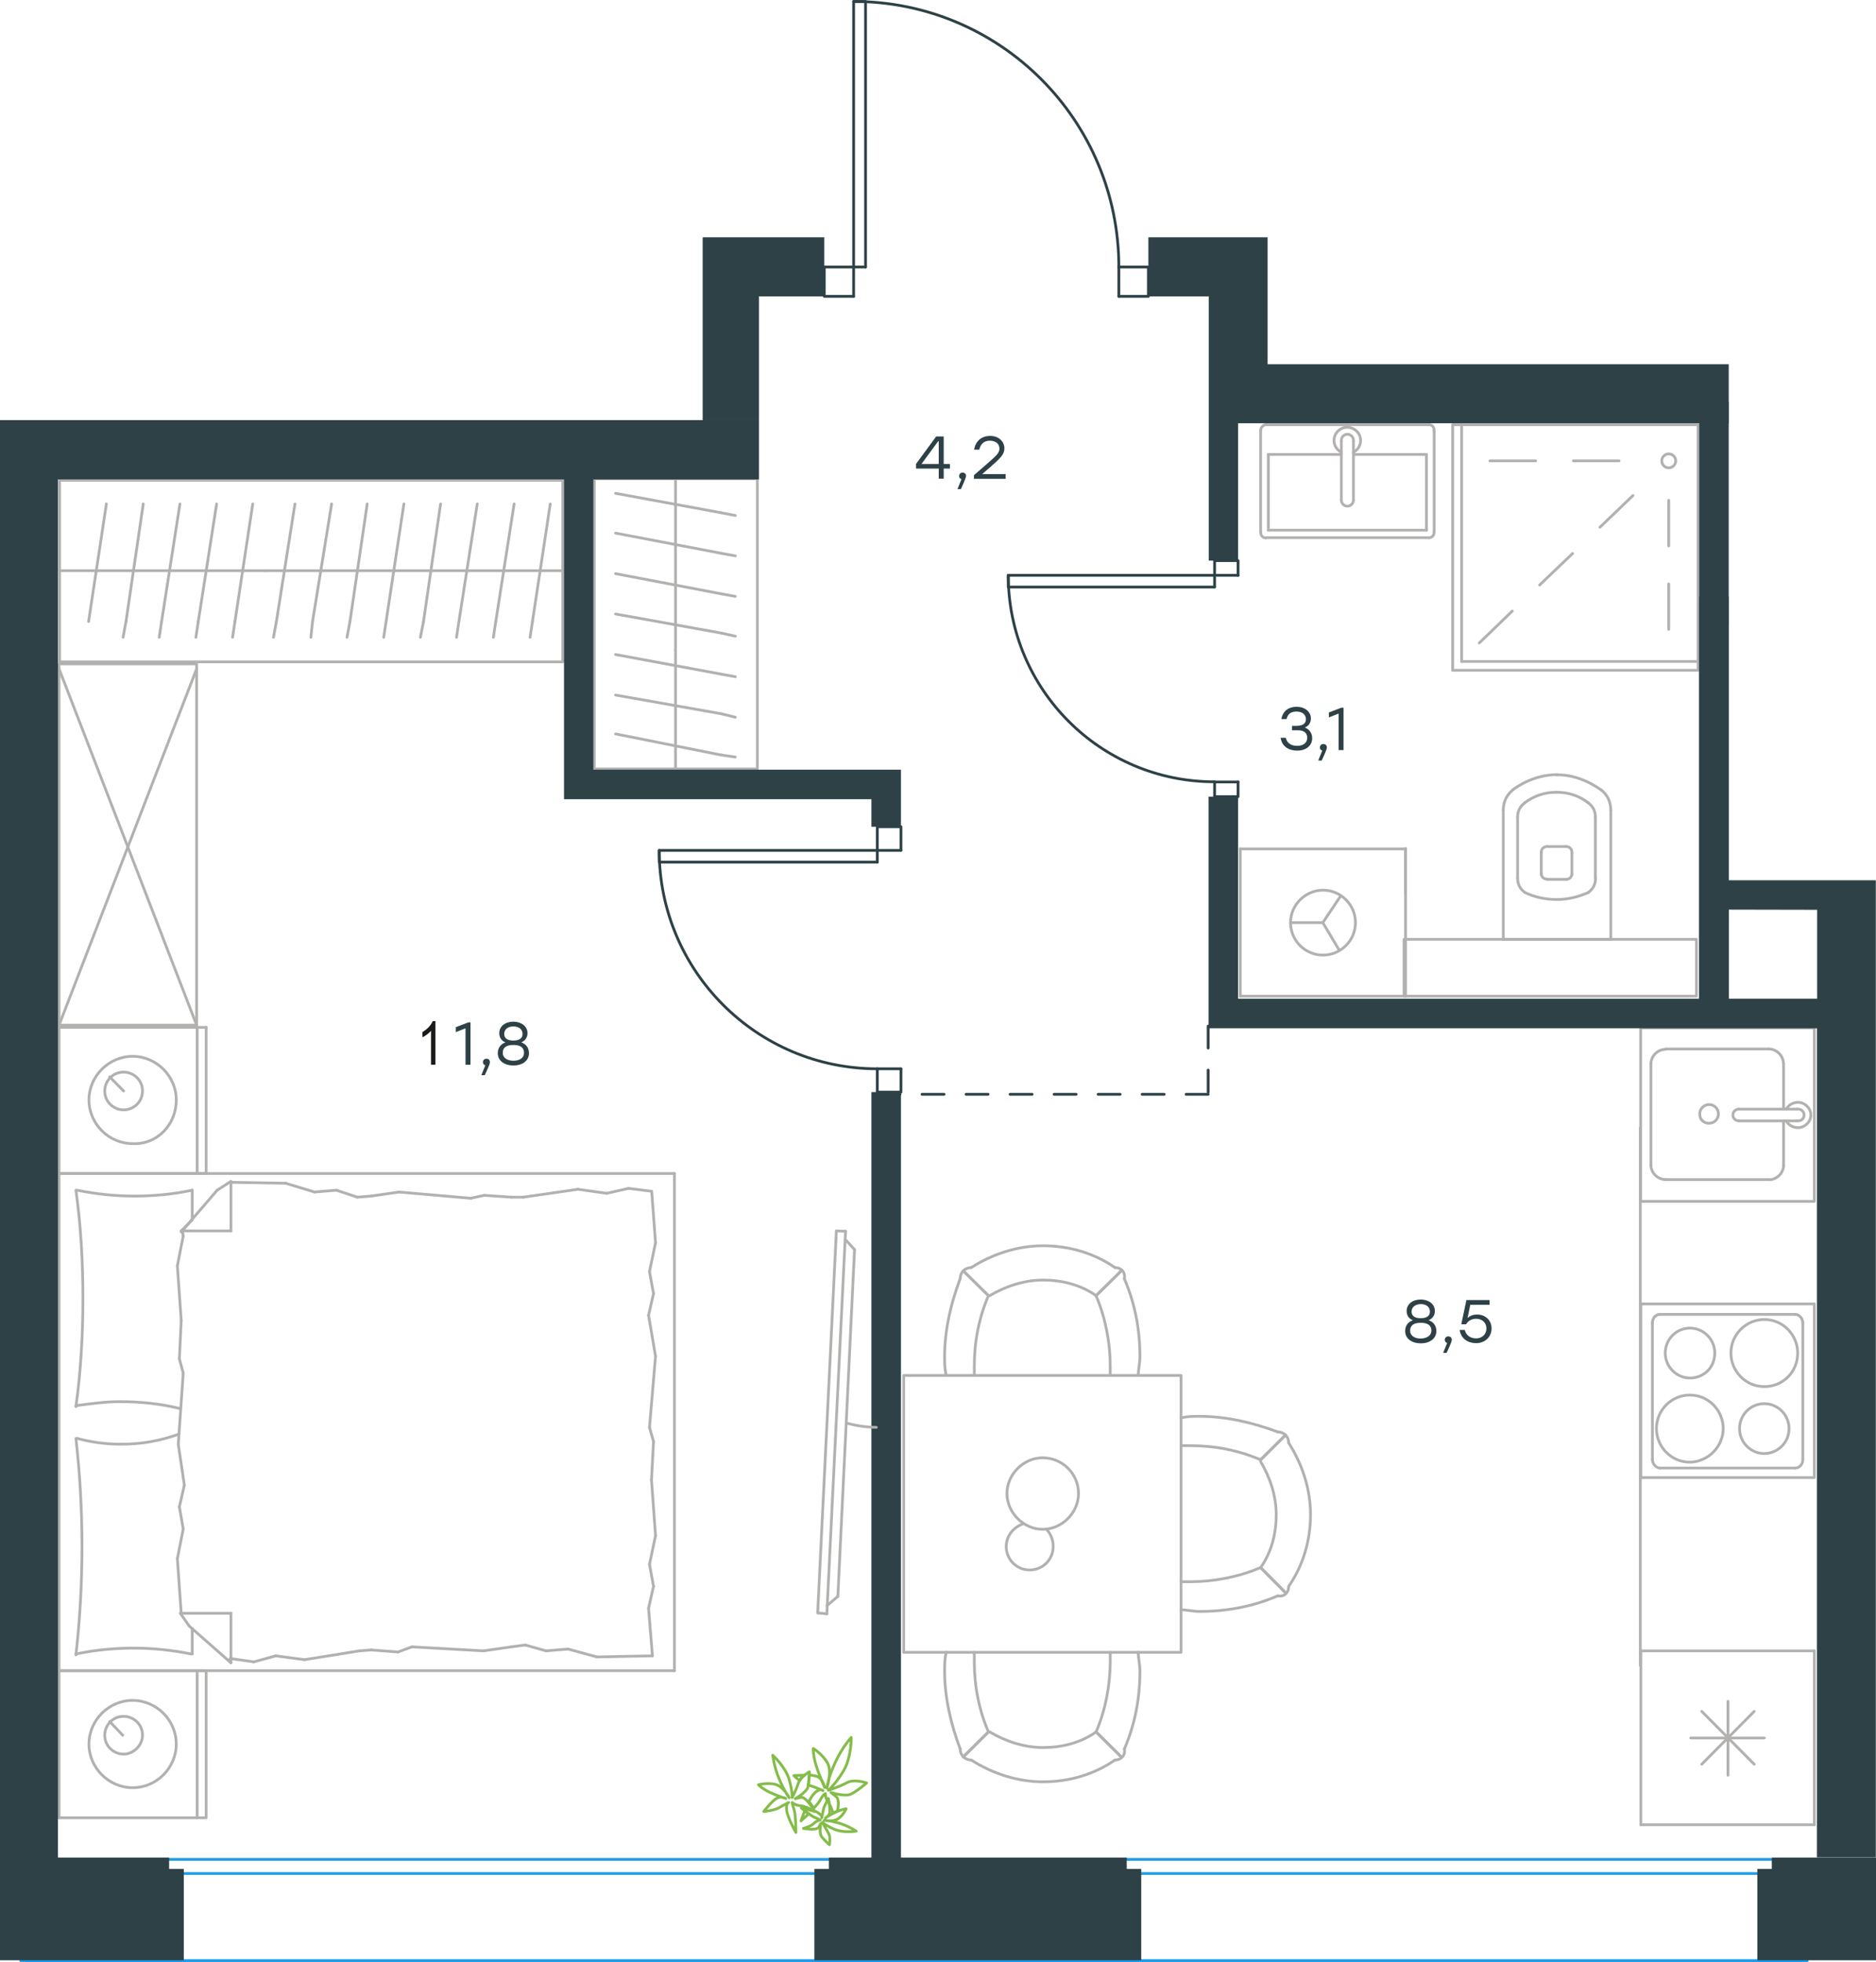 <?xml version="1.0" encoding="utf-8"?>
<!-- Generator: Adobe Illustrator 26.5.0, SVG Export Plug-In . SVG Version: 6.00 Build 0)  -->
<svg version="1.1" id="Слой_1" xmlns="http://www.w3.org/2000/svg" xmlns:xlink="http://www.w3.org/1999/xlink" x="0px" y="0px"
	 viewBox="0 0 1022.8 1069.9" style="enable-background:new 0 0 1022.8 1069.9;" xml:space="preserve">
<style type="text/css">
	.st0{fill:none;stroke:#1D9CEB;stroke-width:1.5;stroke-linecap:round;stroke-linejoin:round;stroke-miterlimit:22.926;}
	
		.st1{fill:none;stroke:#2D4146;stroke-width:1.5;stroke-linecap:round;stroke-linejoin:round;stroke-miterlimit:10;stroke-dasharray:12;}
	.st2{fill:none;stroke:#84BC4A;stroke-width:1.5;stroke-linecap:round;stroke-linejoin:round;stroke-miterlimit:22.926;}
	.st3{fill:none;stroke:#2D4146;stroke-width:1.5;stroke-linecap:round;stroke-linejoin:round;stroke-miterlimit:10;}
	.st4{fill-rule:evenodd;clip-rule:evenodd;fill:#2D4146;}
	.st5{fill:none;stroke:#B2B1B0;stroke-width:1.5;stroke-linecap:round;stroke-linejoin:round;stroke-miterlimit:22.926;}
	.st6{enable-background:new    ;}
	.st7{fill:#2D4146;}
	.st8{fill:#1A1A18;}
</style>
<line class="st0" x1="985.3" y1="1069.1" x2="11.3" y2="1069.1"/>
<line class="st0" x1="985.3" y1="1013.9" x2="11.3" y2="1013.9"/>
<line class="st0" x1="985.3" y1="1021.6" x2="11.3" y2="1021.6"/>
<line class="st1" x1="658.7" y1="596.7" x2="486.1" y2="596.7"/>
<line class="st1" x1="658.7" y1="595.5" x2="658.7" y2="558.2"/>
<g>
	<path class="st2" d="M451.6,976.2c0,0,3.6-2.9,8.2-10.4c4.5-7.5,4.3-18.4,4.3-18.4s-5,5.4-8.8,13.8c-3.9,8.4-4.5,13.8-4.5,13.8
		s2.9-8.4,0.5-13.4c-2.7-5-7.9-8.2-7.9-8.2s-0.2,3.4,1.4,8.8c1.6,5.4,4.8,12.5,4.8,12.5s-0.9-5-4.3-6.1c-0.9-0.2-2.5-0.7-4.1-0.7
		c-0.2,1.6-0.2,3.9-0.7,5.4c0.2,0.2,0.7,0.2,0.7,0.2c3.6,1.1,7.5,2.9,7.5,2.9s-1.8-1.8-5,1.8c-0.9,0.9-1.8,2.5-2.7,4.1
		c0.9,1.1,2,2.7,2.7,3.6c1.6-1.6,2.9-3.2,3.4-4.3c1.8-3.2,2.9-3.6,2.9-3.6s-0.2,1.6,0.9,3.6c0.5-0.7,0.7-0.9,0.7-0.9
		s0.2,1.4,0.7,3.2c0.7,1.4,1.4,2.9,1.8,4.8c0.7-0.5,1.4-0.7,2.3-1.1l0.2-0.2c0.7-3.2,0.7-6.6-0.7-7.7l-2.9-2.3c0,0,7.7,2.5,10.9,0.9
		c3.2-1.4,8.6-6.1,8.6-6.1s-6.8-2.3-10.6-0.2C457.5,974.4,451.6,976.2,451.6,976.2z M438.5,968c-2.9,0-5.7,0.2-5.7,0.2
		s1.4,1.4,3.2,2.7C436.6,969.5,437.3,968.7,438.5,968z M439.6,985.5c-0.2,0.2-0.2,0.7-0.5,0.9c0.9,0.2,2.3,0.7,3.4,0.9l0.2-0.2
		C442.1,986.5,440.9,986,439.6,985.5z M438.7,987.5c-1.1,2.9-2,5.4-2,5.4s2-1.8,4.3-3.9C440.3,988.7,439.4,988,438.7,987.5z
		 M454.8,992.8c0,0.2,0.2,0.7,0.2,0.7h0.2c0-0.2,0.2-0.5,0.2-0.9C455,992.8,455,992.8,454.8,992.8z"/>
	<path class="st2" d="M431.9,980.2c0,0,0.2-3.6-1.8-10.4c-2.3-6.8-8.8-12.7-8.8-12.7s0.7,6.4,3.6,13.2c2.9,6.8,5.4,10,5.4,10
		s-2.9-5.9-7.5-7.3c-4.5-1.1-9.3,0.2-9.3,0.2s1.8,2,6.1,4.1c4.3,2,8.8,3.4,8.8,3.4s-2.3-1.4-4.8-0.2c-2.7,1.4-7.2,7.3-7.2,7.3
		s5.4-0.5,8.2-2c2.7-1.6,5.4-2.9,5.4-2.9s-1.6,0.2-1.1,4.3s5,12,5,12s0-9.5-0.9-12.2s-1.1-4.1-1.1-4.1s1.8,1.6,4.8,1.8
		c2.3,0.2,5,2,6.8,2.9c0.2,0.2,0.7,0.2,0.7,0.2c-0.9-1.6-5-8.4-7.7-7.7l-2.9,0.7c0,0,5.9-3.4,6.8-6.1c0.9-2.7,0.9-8.6,0.9-8.6
		s-5,2.9-6.1,6.4C434.1,976,431.9,980.2,431.9,980.2z"/>
	<path class="st2" d="M448.4,993.7c0,0,1.8,1.8,6.8,3.9c5,2,11.6,0.9,11.6,0.9s-3.9-2.7-9.1-4.3c-5.4-1.6-8.4-1.6-8.4-1.6
		s4.8,1.1,7.7-0.9s4.3-5.4,4.3-5.4s-2,0.2-5.2,1.6c-3.2,1.4-6.1,3.4-6.1,3.4s1.8-0.7,2.3-2.7s-0.7-7.5-0.7-7.5s-2.3,3.4-2.7,5.7
		c-0.5,2.3-0.9,4.5-0.9,4.5s0.7-0.9-1.8-2.7s-9.3-2.7-9.3-2.7s5.4,4.5,7.5,5.2c2,0.7,2.7,1.4,2.7,1.4s-1.8,0.2-3.4,1.8
		c-1.6,1.6-5.7,2.7-5.7,2.7s7.2,1.4,8.4-0.7l1.1-2c0,0-0.9,5,0.2,6.8c1.1,1.8,4.5,4.8,4.5,4.8s0.9-4.3-0.7-6.6
		C450,996.8,448.4,993.7,448.4,993.7z"/>
</g>
<g>
	<line class="st3" x1="662.2" y1="320.1" x2="662.2" y2="313.7"/>
	<line class="st3" x1="675" y1="313.7" x2="662.2" y2="313.7"/>
	<line class="st3" x1="662.2" y1="426.4" x2="675" y2="426.4"/>
	<polyline class="st3" points="662.2,320.1 549.7,320.1 549.7,313.7 662.2,313.7 	"/>
	<polyline class="st3" points="662.2,313.7 662.2,305.7 675,305.7 675,313.7 	"/>
	<polyline class="st3" points="662.2,426.4 662.2,434.4 675,434.4 675,426.4 	"/>
	<path class="st3" d="M549.7,313.7c0,62.2,50.3,112.6,112.4,112.6"/>
	<line class="st3" x1="471.9" y1="145.6" x2="465.4" y2="145.6"/>
	<line class="st3" x1="465.4" y1="161.6" x2="465.4" y2="145.6"/>
	<line class="st3" x1="610" y1="145.6" x2="610" y2="161.6"/>
	<polyline class="st3" points="471.9,145.6 471.9,0.8 465.4,0.8 465.4,145.6 	"/>
	<polyline class="st3" points="465.4,145.6 449.4,145.6 449.4,161.6 465.4,161.6 	"/>
	<polyline class="st3" points="610,145.6 626.1,145.6 626.1,161.6 610,161.6 	"/>
	<path class="st3" d="M610,145.6c0-80-64.7-144.8-144.6-144.8"/>
	<line class="st3" x1="478.3" y1="470.1" x2="478.3" y2="463.7"/>
	<line class="st3" x1="491.2" y1="463.7" x2="478.3" y2="463.7"/>
	<line class="st3" x1="478.3" y1="582.8" x2="491.2" y2="582.8"/>
	<polyline class="st3" points="478.3,470.1 359.4,470.1 359.4,463.7 478.3,463.7 	"/>
	<polyline class="st3" points="478.3,463.7 478.3,450.8 491.2,450.8 491.2,463.7 	"/>
	<polyline class="st3" points="478.3,582.8 478.3,595.5 491.2,595.5 491.2,582.8 	"/>
	<path class="st3" d="M478.3,582.8c-65.7,0-118.9-53.3-118.9-119.1"/>
</g>
<polygon class="st4" points="614.3,1012.9 491.2,1012.9 491.2,595.5 475.1,595.5 475.1,1012.9 451.9,1012.9 451.9,1019.1 
	444,1019.1 444,1035.3 444,1038.6 444,1045 444,1068.9 622.2,1068.9 622.2,1045 622.2,1045 622.2,1019.1 614.3,1019.1 "/>
<g>
	<line class="st5" x1="32.2" y1="639.9" x2="32.2" y2="560.2"/>
	<line class="st5" x1="112.4" y1="560.2" x2="112.4" y2="639.9"/>
	<line class="st5" x1="112.4" y1="639.9" x2="32.2" y2="639.9"/>
	<line class="st5" x1="32.2" y1="560.2" x2="112.4" y2="560.2"/>
	<line class="st5" x1="67.4" y1="594.9" x2="59.8" y2="587.2"/>
	<line class="st5" x1="107.5" y1="560.2" x2="107.5" y2="639.9"/>
	<path class="st5" d="M96.1,599.8c0-13-10.8-23.8-23.8-23.8s-23.8,10.8-23.8,23.8s10.8,23.8,23.8,23.8
		C85.8,624.2,96.1,613.2,96.1,599.8z"/>
	<path class="st5" d="M77.7,594.9c0-6-4.9-10.3-10.3-10.3c-6,0-10.3,4.9-10.3,10.3c0,6,4.9,10.3,10.3,10.3
		C72.8,605.2,77.7,600.9,77.7,594.9z"/>
	<line class="st5" x1="32.2" y1="911" x2="32.2" y2="639.9"/>
	<line class="st5" x1="104.8" y1="888" x2="104.8" y2="901.9"/>
	<line class="st5" x1="98.8" y1="671.2" x2="125.9" y2="671.2"/>
	<line class="st5" x1="104.8" y1="665.2" x2="98.8" y2="671.2"/>
	<line class="st5" x1="367.7" y1="911" x2="32.2" y2="911"/>
	<line class="st5" x1="125.9" y1="644.2" x2="125.9" y2="671.2"/>
	<line class="st5" x1="32.2" y1="639.9" x2="367.7" y2="639.9"/>
	<line class="st5" x1="125.9" y1="906.7" x2="103.2" y2="886.7"/>
	<line class="st5" x1="103.2" y1="886.7" x2="98.3" y2="879.7"/>
	<line class="st5" x1="104.8" y1="649" x2="104.8" y2="664.8"/>
	<line class="st5" x1="98.8" y1="879.7" x2="125.9" y2="879.7"/>
	<line class="st5" x1="98.8" y1="671.8" x2="118.4" y2="649"/>
	<line class="st5" x1="118.4" y1="649" x2="125.9" y2="644.2"/>
	<line class="st5" x1="125.9" y1="906.7" x2="125.9" y2="879.7"/>
	<line class="st5" x1="356.3" y1="786" x2="355.2" y2="807"/>
	<line class="st5" x1="353.6" y1="717.2" x2="357.4" y2="739.5"/>
	<line class="st5" x1="354.1" y1="693.4" x2="356.3" y2="705.4"/>
	<line class="st5" x1="356.3" y1="705.4" x2="353.6" y2="717.2"/>
	<line class="st5" x1="354.1" y1="778.4" x2="356.3" y2="786"/>
	<line class="st5" x1="357.4" y1="739.5" x2="354.1" y2="778.4"/>
	<line class="st5" x1="355.3" y1="649.5" x2="357.4" y2="677.7"/>
	<line class="st5" x1="357.4" y1="677.7" x2="354.1" y2="693.4"/>
	<line class="st5" x1="353.6" y1="877" x2="355.7" y2="902.9"/>
	<line class="st5" x1="354.1" y1="853" x2="356.3" y2="865"/>
	<line class="st5" x1="356.3" y1="865" x2="353.6" y2="877"/>
	<line class="st5" x1="355.2" y1="807" x2="357.4" y2="837.4"/>
	<line class="st5" x1="357.4" y1="837.4" x2="354.1" y2="853"/>
	<line class="st5" x1="367.7" y1="911" x2="367.7" y2="639.9"/>
	<path class="st5" d="M41.4,784.4c2.2,19.5,3.3,39,3.3,59c0,19.5-1.1,39.5-3.3,59"/>
	<path class="st5" d="M97.6,782c-10.8,3.8-20.4,5.5-31.8,5.5c-8.1,0-16.3-1.1-23.8-3.2"/>
	<path class="st5" d="M41.4,901.9c10.3-2.2,21.1-3.2,31.4-3.2c10.8,0,21.1,1.1,31.4,3.2"/>
	<path class="st5" d="M41.4,766.5c8.1-1.1,16.3-2.2,23.8-2.2c11.4,0,22.2,1.1,33.1,3.8"/>
	<line class="st5" x1="194.8" y1="652.8" x2="202.4" y2="652.2"/>
	<line class="st5" x1="171.5" y1="650" x2="183.4" y2="649"/>
	<line class="st5" x1="183.4" y1="649" x2="194.8" y2="652.8"/>
	<line class="st5" x1="125.9" y1="644.7" x2="155.7" y2="645.2"/>
	<line class="st5" x1="155.7" y1="645.2" x2="171.5" y2="650"/>
	<line class="st5" x1="264.1" y1="651.8" x2="278.8" y2="652.8"/>
	<line class="st5" x1="202.4" y1="652.2" x2="217.5" y2="650"/>
	<line class="st5" x1="256.6" y1="653.4" x2="264.1" y2="651.8"/>
	<line class="st5" x1="217.5" y1="650" x2="256.6" y2="653.4"/>
	<line class="st5" x1="278.8" y1="652.8" x2="285.3" y2="652.8"/>
	<line class="st5" x1="330.8" y1="650.7" x2="342.7" y2="648"/>
	<line class="st5" x1="342.7" y1="648" x2="354.6" y2="649.5"/>
	<line class="st5" x1="285.3" y1="652.8" x2="315.1" y2="648.5"/>
	<line class="st5" x1="315.1" y1="648.5" x2="330.8" y2="650.7"/>
	<line class="st5" x1="286.4" y1="897" x2="278.8" y2="898"/>
	<line class="st5" x1="309.7" y1="899.2" x2="297.7" y2="900.2"/>
	<line class="st5" x1="297.7" y1="900.2" x2="286.4" y2="897"/>
	<line class="st5" x1="355.7" y1="902.9" x2="325.4" y2="903.5"/>
	<line class="st5" x1="325.4" y1="903.5" x2="309.7" y2="899.2"/>
	<line class="st5" x1="217" y1="900.8" x2="202.4" y2="899.7"/>
	<line class="st5" x1="278.8" y1="898" x2="263.6" y2="900.2"/>
	<line class="st5" x1="224.6" y1="898" x2="217" y2="900.8"/>
	<line class="st5" x1="263.6" y1="900.2" x2="224.6" y2="898"/>
	<line class="st5" x1="202.4" y1="899.7" x2="195.9" y2="900.2"/>
	<line class="st5" x1="126.5" y1="904.5" x2="125.4" y2="904.5"/>
	<line class="st5" x1="150.3" y1="902.9" x2="138.4" y2="906.2"/>
	<line class="st5" x1="138.4" y1="906.2" x2="126.5" y2="904.5"/>
	<line class="st5" x1="195.9" y1="900.2" x2="166" y2="905"/>
	<line class="st5" x1="166" y1="905" x2="150.3" y2="902.9"/>
	<path class="st5" d="M41.4,649c2.7,19.5,3.8,39,3.8,59c0,19.5-1.1,39.5-3.8,59"/>
	<path class="st5" d="M104.8,649c-10.3,2.2-21.1,3.2-31.4,3.2c-10.8,0-21.1-1.1-31.4-3.2"/>
	<line class="st5" x1="97.8" y1="741" x2="98.8" y2="720"/>
	<line class="st5" x1="100.5" y1="809.8" x2="97.2" y2="787.5"/>
	<line class="st5" x1="99.9" y1="833.7" x2="97.8" y2="821.7"/>
	<line class="st5" x1="97.8" y1="821.7" x2="100.5" y2="809.8"/>
	<line class="st5" x1="99.9" y1="748.7" x2="97.8" y2="741"/>
	<line class="st5" x1="97.2" y1="787.5" x2="99.9" y2="748.7"/>
	<line class="st5" x1="98.8" y1="879.7" x2="96.7" y2="849.9"/>
	<line class="st5" x1="96.7" y1="849.9" x2="99.9" y2="833.7"/>
	<line class="st5" x1="99.9" y1="674" x2="99.4" y2="671.2"/>
	<line class="st5" x1="98.8" y1="720" x2="96.7" y2="690.2"/>
	<line class="st5" x1="96.7" y1="690.2" x2="99.9" y2="674"/>
	<line class="st5" x1="32.2" y1="991.2" x2="32.2" y2="911"/>
	<line class="st5" x1="112.4" y1="911" x2="112.4" y2="991.2"/>
	<line class="st5" x1="111.9" y1="991.2" x2="32.2" y2="991.2"/>
	<line class="st5" x1="32.2" y1="911" x2="111.9" y2="911"/>
	<line class="st5" x1="66.9" y1="946.2" x2="59.8" y2="938.7"/>
	<line class="st5" x1="107.5" y1="911" x2="107.5" y2="991.2"/>
	<path class="st5" d="M96.1,951c0-13-10.8-23.8-23.8-23.8S48.5,938,48.5,951s10.8,23.8,23.8,23.8C85.3,974.9,96.1,964,96.1,951z"/>
	<path class="st5" d="M77.7,946.2c0-6-4.9-10.3-10.3-10.3c-6,0-10.3,4.9-10.3,10.3c0,6,4.9,10.3,10.3,10.3
		C72.8,956.5,77.7,951.7,77.7,946.2z"/>
</g>
<g>
	<line class="st5" x1="989.2" y1="900.2" x2="989.2" y2="995"/>
	<line class="st5" x1="942.1" y1="927.7" x2="942.1" y2="968"/>
	<line class="st5" x1="927.8" y1="962" x2="956.4" y2="933.2"/>
	<line class="st5" x1="927.8" y1="933.2" x2="956.4" y2="962"/>
	<line class="st5" x1="921.8" y1="947.7" x2="961.9" y2="947.7"/>
	<line class="st5" x1="989.2" y1="995" x2="894.6" y2="995"/>
	<line class="st5" x1="894.6" y1="900.2" x2="894.6" y2="995"/>
	<line class="st5" x1="989.2" y1="900.2" x2="894.6" y2="900.2"/>
</g>
<g>
	<rect x="894.5" y="560.5" class="st5" width="94.7" height="94.6"/>
	<line class="st5" x1="948.1" y1="611.2" x2="979.8" y2="611.2"/>
	<line class="st5" x1="972.4" y1="604.8" x2="972.4" y2="580"/>
	<line class="st5" x1="900.1" y1="580" x2="900.1" y2="635.5"/>
	<line class="st5" x1="972.4" y1="635.5" x2="972.4" y2="611.2"/>
	<line class="st5" x1="908" y1="643.2" x2="964.4" y2="643.2"/>
	<line class="st5" x1="979.8" y1="604.8" x2="948.1" y2="604.8"/>
	<line class="st5" x1="964.4" y1="572" x2="908" y2="572"/>
	<path class="st5" d="M948.1,611.2L948.1,611.2c-1.9,0-3.3-1.4-3.3-3.2s1.4-3.2,3.3-3.2"/>
	<path class="st5" d="M964.4,572c4.2,0,7.9,3.7,7.9,7.8"/>
	<path class="st5" d="M973.8,604.8c1.4-2.3,3.7-3.7,6.5-3.7c3.7,0,7,3.2,7,6.9s-3.3,6.9-7,6.9c-2.8,0-5.1-1.4-6.5-3.7"/>
	<path class="st5" d="M908,643.2c-4.2,0-7.9-3.7-7.9-7.8"/>
	<path class="st5" d="M972.4,635.5c0,4.1-3.7,7.8-7.9,7.8"/>
	<path class="st5" d="M900.1,580c0-4.1,3.7-7.8,7.9-7.8"/>
	<path class="st5" d="M979.8,604.8h0.5c1.9,0,3.3,1.4,3.3,3.2s-1.4,3.2-3.3,3.2h-0.5"/>
	<path class="st5" d="M931.8,612.5c2.8,0,5.1-2.3,5.1-5.1s-2.3-5.1-5.1-5.1c-2.8,0-5.1,2.3-5.1,5.1
		C926.7,610.7,929,612.5,931.8,612.5z"/>
</g>
<g>
	<path class="st5" d="M934.9,737.8c0-7.5-6.1-13.6-13.5-13.6c-7.5,0-13.5,6.1-13.5,13.6s6.1,13.6,13.5,13.6
		C928.8,751.4,934.9,745.8,934.9,737.8z"/>
	<path class="st5" d="M939.5,779c0-9.8-7.9-18.3-18.2-18.3c-9.8,0-18.2,8-18.2,18.3c0,9.8,7.9,18.3,18.2,18.3
		C931.2,797.2,939.5,788.8,939.5,779z"/>
	<path class="st5" d="M975.4,779c0-7.5-6.1-13.6-13.5-13.6c-7.5,0-13.5,6.1-13.5,13.6s6.1,13.6,13.5,13.6
		C969.4,792.5,975.4,786.5,975.4,779z"/>
	<path class="st5" d="M980.1,737.8c0-9.8-7.9-18.3-18.2-18.3c-9.8,0-18.2,8-18.2,18.3c0,9.8,7.9,18.3,18.2,18.3
		S980.1,748,980.1,737.8z"/>
	<line class="st5" x1="900.9" y1="795.8" x2="900.9" y2="721.4"/>
	<line class="st5" x1="978.7" y1="800.5" x2="905.1" y2="800.5"/>
	<line class="st5" x1="982.9" y1="721.4" x2="982.9" y2="795.8"/>
	<line class="st5" x1="905.1" y1="716.7" x2="978.7" y2="716.7"/>
	<path class="st5" d="M982.9,795.8L982.9,795.8c0,2.8-1.9,4.7-4.2,4.7"/>
	<path class="st5" d="M900.9,721.4L900.9,721.4c0-2.8,1.9-4.7,4.2-4.7"/>
	<path class="st5" d="M905.1,800.5L905.1,800.5c-2.3,0-4.2-2.3-4.2-4.7"/>
	<path class="st5" d="M978.7,716.7L978.7,716.7c2.3,0,4.2,2.3,4.2,4.7"/>
	<rect x="894.6" y="711" class="st5" width="94.6" height="94.7"/>
</g>
<line class="st5" x1="894.3" y1="908.2" x2="894.3" y2="614.9"/>
<g>
	<rect x="492.7" y="750" class="st5" width="151.2" height="151"/>
	<path class="st5" d="M597.6,944.4c-8.5,6-18.7,8.5-29,8.5c-10.2,0-20.4-3.4-29-8.5"/>
	<path class="st5" d="M620.6,901c0,3.4,0.9,6.8,0.9,10.2c0,14.5-2.6,28.9-8.5,42.5"/>
	<path class="st5" d="M523.5,953.7c-5.1-13.6-8.5-28.1-8.5-42.5c0-3.4,0-6.8,0.9-10.2"/>
	<path class="st5" d="M605.3,901c0,1.7,0,3.4,0,5.1c0,12.8-2.6,26.4-7.7,38.3"/>
	<path class="st5" d="M538.9,944.4c-5.1-11.9-7.7-24.7-7.7-38.3c0-1.7,0-3.4,0-5.1"/>
	<path class="st5" d="M607.9,959.7c-11.1,7.7-24.7,11.9-39.2,11.9c-13.6,0-27.3-4.3-39.2-11.9"/>
	<line class="st5" x1="597.6" y1="944.4" x2="611.3" y2="958"/>
	<line class="st5" x1="538.9" y1="944.4" x2="525.2" y2="958"/>
	<line class="st5" x1="597.6" y1="944.4" x2="611.3" y2="958"/>
	<line class="st5" x1="538.9" y1="944.4" x2="525.2" y2="958"/>
	<path class="st5" d="M529.5,959.7c-3.4,0-6-2.6-6-6"/>
	<path class="st5" d="M613,953.7c0.7,3.4-1.7,6-5.1,6"/>
	<path class="st5" d="M597.6,706.5c-8.5-6-18.7-8.5-29-8.5c-10.2,0-20.4,3.4-29,8.5"/>
	<path class="st5" d="M620.6,750c0-3.4,0.9-6.8,0.9-10.2c0-14.5-2.6-28.9-8.5-42.5"/>
	<path class="st5" d="M523.5,697.2c-5.1,13.6-8.5,28.1-8.5,42.5c0,3.4,0,6.8,0.9,10.2"/>
	<path class="st5" d="M605.3,750c0-1.7,0-3.4,0-5.1c0-12.8-2.6-26.4-7.7-38.3"/>
	<path class="st5" d="M538.9,706.5c-5.1,11.9-7.7,24.7-7.7,38.3c0,1.7,0,3.4,0,5.1"/>
	<path class="st5" d="M607.9,691.2c-11.1-7.7-24.7-11.9-39.2-11.9c-13.6,0-27.3,4.3-39.2,11.9"/>
	<line class="st5" x1="597.6" y1="706.5" x2="611.3" y2="693"/>
	<line class="st5" x1="538.9" y1="706.5" x2="525.2" y2="693"/>
	<line class="st5" x1="597.6" y1="706.5" x2="611.3" y2="693"/>
	<line class="st5" x1="538.9" y1="706.5" x2="525.2" y2="693"/>
	<path class="st5" d="M529.5,691.2c-3.4,0-6,2.6-6,6"/>
	<path class="st5" d="M613,697.2c0.7-3.4-1.7-6-5.1-6"/>
	<path class="st5" d="M687.3,854.8c6-8.5,8.5-18.7,8.5-28.9s-3.4-20.4-8.5-28.9"/>
	<path class="st5" d="M643.8,877.8c3.4,0,6.8,0.9,10.2,0.9c14.5,0,29-2.6,42.6-8.5"/>
	<path class="st5" d="M696.6,780.8c-13.6-5.1-28.1-8.5-42.6-8.5c-3.4,0-6.8,0-10.2,0.9"/>
	<path class="st5" d="M643.8,862.5c1.7,0,3.4,0,5.1,0c12.8,0,26.4-2.6,38.3-7.7"/>
	<path class="st5" d="M687.3,796c-11.9-5.1-24.7-7.7-38.3-7.7c-1.7,0-3.4,0-5.1,0"/>
	<path class="st5" d="M702.6,865c7.7-11.1,11.9-24.7,11.9-39.1c0-13.6-4.3-27.2-11.9-39.1"/>
	<line class="st5" x1="687.3" y1="854.8" x2="700.9" y2="868.5"/>
	<line class="st5" x1="687.3" y1="796" x2="700.9" y2="782.5"/>
	<line class="st5" x1="687.3" y1="854.8" x2="700.9" y2="868.5"/>
	<line class="st5" x1="687.3" y1="796" x2="700.9" y2="782.5"/>
	<path class="st5" d="M702.6,786.8c0-3.4-2.6-6-6-6"/>
	<path class="st5" d="M696.6,870.2c3.4,0.7,6-1.7,6-5.1"/>
	<path class="st5" d="M568.5,794.9c-10.5,0-19.5,9-19.5,19.5c0,10.4,9,19.5,19.5,19.5s19.5-9,19.5-19.5
		C588,803.4,579,794.9,568.5,794.9z"/>
	<path class="st5" d="M570.4,833.8c2.4,2.4,3.8,5.7,3.8,9.5c0,7.1-5.7,12.8-12.8,12.8s-12.8-5.7-12.8-12.8c0-5.7,3.8-10.4,9-12.3"/>
</g>
<g>
	<line class="st5" x1="32.5" y1="311.2" x2="144.6" y2="311.2"/>
	<line class="st5" x1="126.8" y1="347.5" x2="128.1" y2="338.9"/>
	<line class="st5" x1="128.1" y1="338.9" x2="137.8" y2="274.8"/>
	<line class="st5" x1="106.8" y1="347.5" x2="108.1" y2="338.9"/>
	<line class="st5" x1="108.1" y1="338.9" x2="118.1" y2="274.8"/>
	<line class="st5" x1="86.8" y1="347.5" x2="88.1" y2="338.9"/>
	<line class="st5" x1="88.1" y1="338.9" x2="98.1" y2="274.8"/>
	<line class="st5" x1="67.1" y1="347.5" x2="68.7" y2="338.9"/>
	<line class="st5" x1="68.7" y1="338.9" x2="78.1" y2="274.8"/>
	<line class="st5" x1="48.3" y1="338.9" x2="58" y2="274.8"/>
	<rect x="32.5" y="261.9" class="st5" width="274.3" height="99"/>
	<line class="st5" x1="144.6" y1="311.2" x2="306.8" y2="311.2"/>
	<line class="st5" x1="289" y1="347.5" x2="290.3" y2="338.9"/>
	<line class="st5" x1="290.3" y1="338.9" x2="300" y2="274.8"/>
	<line class="st5" x1="269" y1="347.5" x2="270.3" y2="338.9"/>
	<line class="st5" x1="270.3" y1="338.9" x2="280.3" y2="274.8"/>
	<line class="st5" x1="248.9" y1="347.5" x2="250.2" y2="338.9"/>
	<line class="st5" x1="250.2" y1="338.9" x2="260.2" y2="274.8"/>
	<line class="st5" x1="229.2" y1="347.5" x2="230.9" y2="338.9"/>
	<line class="st5" x1="230.9" y1="338.9" x2="240.2" y2="274.8"/>
	<line class="st5" x1="209.2" y1="347.5" x2="210.5" y2="338.9"/>
	<line class="st5" x1="210.5" y1="338.9" x2="220.2" y2="274.8"/>
	<line class="st5" x1="189.2" y1="347.5" x2="190.8" y2="338.9"/>
	<line class="st5" x1="190.8" y1="338.9" x2="200.2" y2="274.8"/>
	<line class="st5" x1="169.5" y1="347.5" x2="170.4" y2="338.9"/>
	<line class="st5" x1="170.4" y1="338.9" x2="180.8" y2="274.8"/>
	<line class="st5" x1="150.7" y1="338.9" x2="160.8" y2="274.8"/>
	<line class="st5" x1="149.1" y1="347.5" x2="150.7" y2="338.9"/>
</g>
<g>
	<line class="st5" x1="368.3" y1="419.2" x2="368.3" y2="354.6"/>
	<rect x="324" y="261.1" class="st5" width="88.9" height="158.2"/>
	<line class="st5" x1="368.3" y1="354.6" x2="368.3" y2="261.1"/>
	<line class="st5" x1="400.9" y1="281.1" x2="393.2" y2="279.6"/>
	<line class="st5" x1="393.2" y1="279.6" x2="335.6" y2="269"/>
	<line class="st5" x1="400.9" y1="303.1" x2="393.2" y2="301.7"/>
	<line class="st5" x1="393.2" y1="301.7" x2="335.6" y2="290.7"/>
	<line class="st5" x1="400.9" y1="325.2" x2="393.2" y2="323.8"/>
	<line class="st5" x1="393.2" y1="323.8" x2="335.6" y2="312.8"/>
	<line class="st5" x1="400.9" y1="346.9" x2="393.2" y2="345.2"/>
	<line class="st5" x1="393.2" y1="345.2" x2="335.6" y2="334.8"/>
	<line class="st5" x1="400.9" y1="369" x2="393.2" y2="367.6"/>
	<line class="st5" x1="393.2" y1="367.6" x2="335.6" y2="356.9"/>
	<line class="st5" x1="400.9" y1="391.1" x2="393.2" y2="389.2"/>
	<line class="st5" x1="393.2" y1="389.2" x2="335.6" y2="379"/>
	<line class="st5" x1="400.9" y1="412.8" x2="393.2" y2="411.7"/>
	<line class="st5" x1="393.2" y1="411.7" x2="335.6" y2="400.2"/>
</g>
<g>
	<rect x="32.2" y="362" class="st5" width="75" height="197"/>
	<line class="st5" x1="32.2" y1="559" x2="107.2" y2="364.7"/>
	<line class="st5" x1="32.2" y1="364.7" x2="107.2" y2="559"/>
</g>
<g>
	<path class="st5" d="M461.4,776c5.5,1.4,11,2.3,16.4,2.3"/>
	<line class="st5" x1="450.8" y1="880" x2="461" y2="671.4"/>
	<line class="st5" x1="456" y1="671.2" x2="445.8" y2="879.5"/>
	<line class="st5" x1="445.8" y1="879.5" x2="450.8" y2="880"/>
	<line class="st5" x1="465.9" y1="681.4" x2="456.8" y2="870.5"/>
	<line class="st5" x1="460.9" y1="675.9" x2="465.9" y2="681.4"/>
	<line class="st5" x1="456.8" y1="870.5" x2="450.9" y2="875.5"/>
	<line class="st5" x1="456" y1="671.2" x2="461" y2="671.4"/>
</g>
<g>
	<line class="st5" x1="909.8" y1="272.8" x2="909.8" y2="297.7"/>
	<line class="st5" x1="909.8" y1="318.4" x2="909.8" y2="343.2"/>
	<line class="st5" x1="882.7" y1="251.3" x2="857.8" y2="251.3"/>
	<line class="st5" x1="837.2" y1="251.3" x2="812.3" y2="251.3"/>
	<line class="st5" x1="890.3" y1="270.2" x2="872.3" y2="287.5"/>
	<line class="st5" x1="857.4" y1="301.8" x2="839.4" y2="319"/>
	<line class="st5" x1="824.5" y1="333.2" x2="806.5" y2="350.6"/>
	<ellipse class="st5" cx="909.8" cy="251.3" rx="3.8" ry="3.8"/>
	<rect x="792" y="231.6" class="st5" width="133.8" height="133.9"/>
	<line class="st5" x1="925.8" y1="360.7" x2="796.9" y2="360.7"/>
	<line class="st5" x1="796.9" y1="360.7" x2="796.9" y2="231.6"/>
</g>
<g>
	<line class="st5" x1="819.1" y1="512.2" x2="878.2" y2="512.2"/>
	<g>
		<line class="st5" x1="819.6" y1="441.7" x2="819.6" y2="512.2"/>
		<line class="st5" x1="869.8" y1="478.9" x2="869.8" y2="445.5"/>
		<line class="st5" x1="827.4" y1="445.5" x2="827.4" y2="478.9"/>
		<line class="st5" x1="857" y1="477" x2="857" y2="464.8"/>
		<line class="st5" x1="840.3" y1="464.8" x2="840.3" y2="477"/>
		<line class="st5" x1="843.5" y1="479.5" x2="853.8" y2="479.5"/>
		<line class="st5" x1="878.2" y1="512.2" x2="878.2" y2="441.7"/>
		<line class="st5" x1="853.8" y1="461.6" x2="843.5" y2="461.6"/>
		<path class="st5" d="M873,430.8c-7.1-5.1-15.4-8.3-23.8-8.3c0,0,0,0-0.6,0"/>
		<path class="st5" d="M853.8,479.5c1.9,0,3.2-1.3,3.2-3.2"/>
		<path class="st5" d="M866,486.6c2.6-1.9,3.9-4.5,3.9-7.7"/>
		<path class="st5" d="M857,464.8c0-1.9-1.3-3.2-3.2-3.2"/>
		<path class="st5" d="M866,437.8c-5.1-3.9-10.9-5.8-17.4-5.8"/>
		<path class="st5" d="M843.5,461.6c-1.9,0-3.2,1.3-3.2,3.2"/>
		<path class="st5" d="M840.3,476.2c0,1.9,1.3,3.2,3.2,3.2"/>
		<path class="st5" d="M827.4,478.9c0,3.2,1.3,5.8,3.9,7.7"/>
		<path class="st5" d="M831.3,486.6c5.1,2.6,11.6,3.9,17.4,3.9s11.6-1.3,17.4-3.9"/>
		<path class="st5" d="M831.3,437.8c-2.6,1.9-3.9,4.5-3.9,7.7"/>
		<path class="st5" d="M849.1,422.4L849.1,422.4c-9,0-17.4,3.2-24.4,8.3"/>
		<path class="st5" d="M878.2,441.7c0-4.5-1.9-8.3-5.1-10.9"/>
		<path class="st5" d="M824.7,430.8c-3.2,2.6-5.1,6.4-5.1,10.9"/>
		<path class="st5" d="M848.6,432L848.6,432c-6.4,0-12.2,1.9-17.4,5.8"/>
		<path class="st5" d="M869.8,445.5c0-3.2-1.3-5.8-3.9-7.7"/>
	</g>
	<rect x="765.5" y="512.2" class="st5" width="159.4" height="31"/>
</g>
<g>
	<line class="st5" x1="691.5" y1="289.1" x2="691.5" y2="247.8"/>
	<line class="st5" x1="691.5" y1="247.8" x2="731.3" y2="247.8"/>
	<line class="st5" x1="737.9" y1="247.8" x2="777.7" y2="247.8"/>
	<line class="st5" x1="777.7" y1="289.1" x2="691.5" y2="289.1"/>
	<line class="st5" x1="777.7" y1="247.8" x2="777.7" y2="289.1"/>
	<line class="st5" x1="779.1" y1="231.6" x2="690.1" y2="231.6"/>
	<line class="st5" x1="781.9" y1="290.1" x2="781.9" y2="234.8"/>
	<line class="st5" x1="690.1" y1="293.2" x2="779.1" y2="293.2"/>
	<line class="st5" x1="687.3" y1="234.8" x2="687.3" y2="290.1"/>
	<path class="st5" d="M687.3,290.1c0,1.9,1.1,3.2,2.8,3.2"/>
	<path class="st5" d="M779.1,293.2c1.7,0,2.8-1.3,2.8-3.2"/>
	<path class="st5" d="M781.9,234.8c0-1.9-1.1-3.2-2.8-3.2"/>
	<path class="st5" d="M690.1,231.6c-1.1,0-2.8,1.3-2.8,3.2"/>
	<line class="st5" x1="737.9" y1="272.7" x2="737.9" y2="240.6"/>
	<line class="st5" x1="731.3" y1="240.6" x2="731.3" y2="272.7"/>
	<path class="st5" d="M737.9,272.7L737.9,272.7c0,1.8-1.5,3.3-3.3,3.3s-3.3-1.5-3.3-3.3l0,0"/>
	<path class="st5" d="M731.3,246.6c-2.4-1.2-4-3.7-4-6.4c0-4,3.3-7.2,7.2-7.2c4,0,7.3,3.2,7.3,7.2c0,2.7-1.5,5.2-4,6.4"/>
	<path class="st5" d="M731.3,240.6c0-0.2,0-0.3,0-0.5c0-1.8,1.5-3.3,3.3-3.3s3.3,1.5,3.3,3.3c0,0.2,0,0.3,0,0.5"/>
</g>
<g>
	<line class="st5" x1="676.2" y1="462.8" x2="676.2" y2="543.2"/>
	<g>
		<line class="st5" x1="766.3" y1="543.2" x2="676.2" y2="543.2"/>
		<line class="st5" x1="766.3" y1="487" x2="766.3" y2="462.8"/>
		<line class="st5" x1="766.3" y1="543.2" x2="766.3" y2="462.8"/>
		<line class="st5" x1="721.2" y1="503.1" x2="730.9" y2="488.6"/>
		<line class="st5" x1="721.2" y1="503.1" x2="703.6" y2="503.1"/>
		<line class="st5" x1="721.2" y1="503.1" x2="730.2" y2="518.2"/>
		<path class="st5" d="M703.6,503.1c0,9.7,7.9,17.7,17.7,17.7c9.7,0,17.7-7.9,17.7-17.7c0-9.7-7.9-17.7-17.7-17.7
			C711.9,485.4,703.6,493.2,703.6,503.1z"/>
		<line class="st5" x1="766.3" y1="462.9" x2="676.1" y2="462.9"/>
	</g>
</g>
<g class="st6">
	<path class="st7" d="M517.9,255.5h-3.4v5.5h-2.7v-5.5h-12.4V253l11-15h4.1v15h3.4V255.5z M511.8,253v-12.4h-0.3l-9.1,12.4
		L511.8,253z"/>
	<path class="st7" d="M523.9,266.7h-1.9l2.2-5.4c-0.8-0.2-1.3-0.9-1.3-1.7c0-1.1,0.8-1.9,1.9-1.9c0.8,0,1.9,0.4,1.9,1.9
		C526.6,260.2,526.5,260.9,523.9,266.7z"/>
	<path class="st7" d="M548.3,261.1H531v-2l6.7-5.8c5.6-4.9,7.2-6.3,7.2-8.7c0-2.5-2-4.3-5.2-4.3c-3.3,0-5.1,1.9-5.8,4.9h-2.8
		c0.7-4.6,4-7.5,8.7-7.5c4.7,0,7.8,3,7.8,6.8c0,3.4-2.4,5.5-7.7,10.2l-4.4,3.8h12.8V261.1z"/>
</g>
<g class="st6">
	<path class="st7" d="M783.1,725.8c0,4.2-3.7,6.7-8.5,6.7c-4.8,0-8.5-2.5-8.5-6.7c0-2.8,1.5-5,4.2-5.9c-2.2-0.8-3.4-2.7-3.4-5
		c0-3.9,3.4-6.3,7.7-6.3c4.3,0,7.7,2.5,7.7,6.3c0,2.2-1.2,4.1-3.4,5C781.6,720.8,783.1,723,783.1,725.8z M780.4,725.6
		c0-2.9-2-4.3-5.8-4.3c-3.8,0-5.8,1.4-5.8,4.3c0,2.7,2.4,4.3,5.8,4.3C777.9,729.8,780.4,728.3,780.4,725.6z M769.6,715.2
		c0,2.1,1.4,3.6,5,3.6c3.6,0,5-1.5,5-3.6c0-2.5-2-4.1-5-4.1C771.6,711.2,769.6,712.7,769.6,715.2z"/>
	<path class="st7" d="M788.7,737.7h-1.9l2.2-5.4c-0.8-0.2-1.3-0.9-1.3-1.7c0-1.1,0.8-1.9,1.9-1.9c0.8,0,1.9,0.4,1.9,1.9
		C791.5,731.2,791.4,731.9,788.7,737.7z"/>
	<path class="st7" d="M813.2,724.4c0,4.7-3.7,8-8.4,8c-4.4,0-8.3-2.4-9-7.2h2.8c0.7,3,3.1,4.6,6.2,4.6c3.3,0,5.6-2.3,5.6-5.4
		c0-3.2-2.4-5.3-5.6-5.3c-2.6,0-4.4,1.2-5.5,3h-2.6l2.8-13.2h12.6v2.6h-10.5l-1.5,7.2c1.3-1.2,3-1.9,5.3-1.9
		C809.6,716.8,813.2,719.7,813.2,724.4z"/>
</g>
<g class="st6">
	<path class="st8" d="M237.4,580.6H235v-18.5c-0.5,0.6-1.3,1.3-2.2,2c-0.9,0.7-1.8,1.2-2.5,1.5v-2.8c1.3-0.8,2.5-1.7,3.5-2.8
		c1-1.1,1.7-2.1,2.1-3.2h1.5V580.6z"/>
</g>
<g class="st6">
	<path class="st7" d="M256.5,557.5v23.1h-2.7v-19.9l-5.3,2.1v-2.7l6.8-2.6H256.5z"/>
	<path class="st7" d="M264.3,586.3h-1.9l2.2-5.4c-0.8-0.2-1.3-0.9-1.3-1.7c0-1.1,0.8-1.9,1.9-1.9c0.8,0,1.9,0.4,1.9,1.9
		C267.1,579.8,267,580.5,264.3,586.3z"/>
	<path class="st7" d="M288.4,574.3c0,4.2-3.7,6.7-8.5,6.7c-4.8,0-8.5-2.5-8.5-6.7c0-2.8,1.5-5,4.2-5.9c-2.2-0.8-3.4-2.7-3.4-5
		c0-3.9,3.4-6.3,7.7-6.3c4.3,0,7.7,2.5,7.7,6.3c0,2.2-1.2,4.1-3.4,5C286.9,569.3,288.4,571.5,288.4,574.3z M285.7,574.1
		c0-2.9-2-4.3-5.8-4.3c-3.8,0-5.8,1.4-5.8,4.3c0,2.7,2.4,4.3,5.8,4.3C283.3,578.4,285.7,576.9,285.7,574.1z M274.9,563.8
		c0,2.1,1.4,3.6,5,3.6c3.6,0,5-1.5,5-3.6c0-2.5-2-4.1-5-4.1C276.9,559.7,274.9,561.3,274.9,563.8z"/>
</g>
<g class="st6">
	<path class="st7" d="M715.4,402.5c0,4.2-3.4,6.8-8.2,6.8c-4.5,0-8.3-2.2-9-7h2.8c0.7,3.1,3.2,4.4,6.2,4.4c3.4,0,5.5-1.7,5.5-4.4
		c0-2.3-1.4-4.1-5.1-4.1h-3.2v-2.4h2.4c3.5,0,5.2-1.3,5.2-3.6c0-2.6-2.1-4.2-5.1-4.2c-2.8,0-4.7,1-5.5,4.1h-2.8
		c0.9-4.7,4.2-6.7,8.3-6.7c4.4,0,7.8,2.6,7.8,6.4c0,2.2-1.2,4.1-3.3,4.9C713.8,397.6,715.4,399.7,715.4,402.5z"/>
	<path class="st7" d="M720.6,414.7h-1.9l2.2-5.4c-0.8-0.2-1.3-0.9-1.3-1.7c0-1.1,0.8-1.9,1.9-1.9c0.8,0,1.9,0.4,1.9,1.9
		C723.4,408.1,723.3,408.9,720.6,414.7z"/>
	<path class="st7" d="M732.5,385.9V409h-2.7v-19.9l-5.3,2.1v-2.7l6.8-2.6H732.5z"/>
</g>
<polygon class="st4" points="1022.8,1012.9 966,1012.9 966,1019.1 958.1,1019.1 958.1,1035.3 958.1,1039.3 958.1,1045 958.1,1068.9 
	1022.8,1068.9 "/>
<polygon class="st4" points="475.1,419.7 323.5,419.7 323.5,261.4 413.8,261.4 413.8,229.1 413.8,229.1 31.6,229.1 31.6,229.1 
	0,229.1 0,1068.9 100.2,1068.9 100.2,1045 100.2,1038.8 100.2,1038.8 100.2,1019.1 92.2,1019.1 92.2,1012.9 31.6,1012.9 31.6,261.4 
	307.5,261.4 307.5,419.7 307.5,429.2 307.5,435.8 475.1,435.8 475.1,450.8 491.2,450.8 491.2,435.8 491.2,419.7 "/>
<polygon class="st4" points="413.8,129.4 383.1,129.4 383.1,229.1 413.8,229.1 413.8,201.8 413.8,161.6 449.4,161.6 449.4,129.4 "/>
<rect x="926.4" y="219.1" class="st4" width="16.1" height="325.5"/>
<g>
	<path class="st4" d="M942.5,341.5v-16.1h-16.1v219.2H675v-22.1v-88.1h-16.1v88.1v22.1v16.1h331.7v452.1h32.1V560.7v-16.1v-48.5V480
		h-80.3V341.5H942.5z M990.7,496.1v48.5h-48.2V496L990.7,496.1L990.7,496.1z"/>
	<polygon class="st4" points="659,198.6 659,203.6 659,230.8 659,232.1 659,251.3 659,305.7 675,305.7 675,251.3 675,232.1 
		675,230.8 691.1,230.8 838.1,230.8 942.5,230.8 942.5,198.6 931.3,198.6 838.1,198.6 691.1,198.6 691.1,145.4 691.1,129.4 
		673.8,129.4 659,129.4 626.1,129.4 626.1,161.6 659,161.6 	"/>
</g>
</svg>
